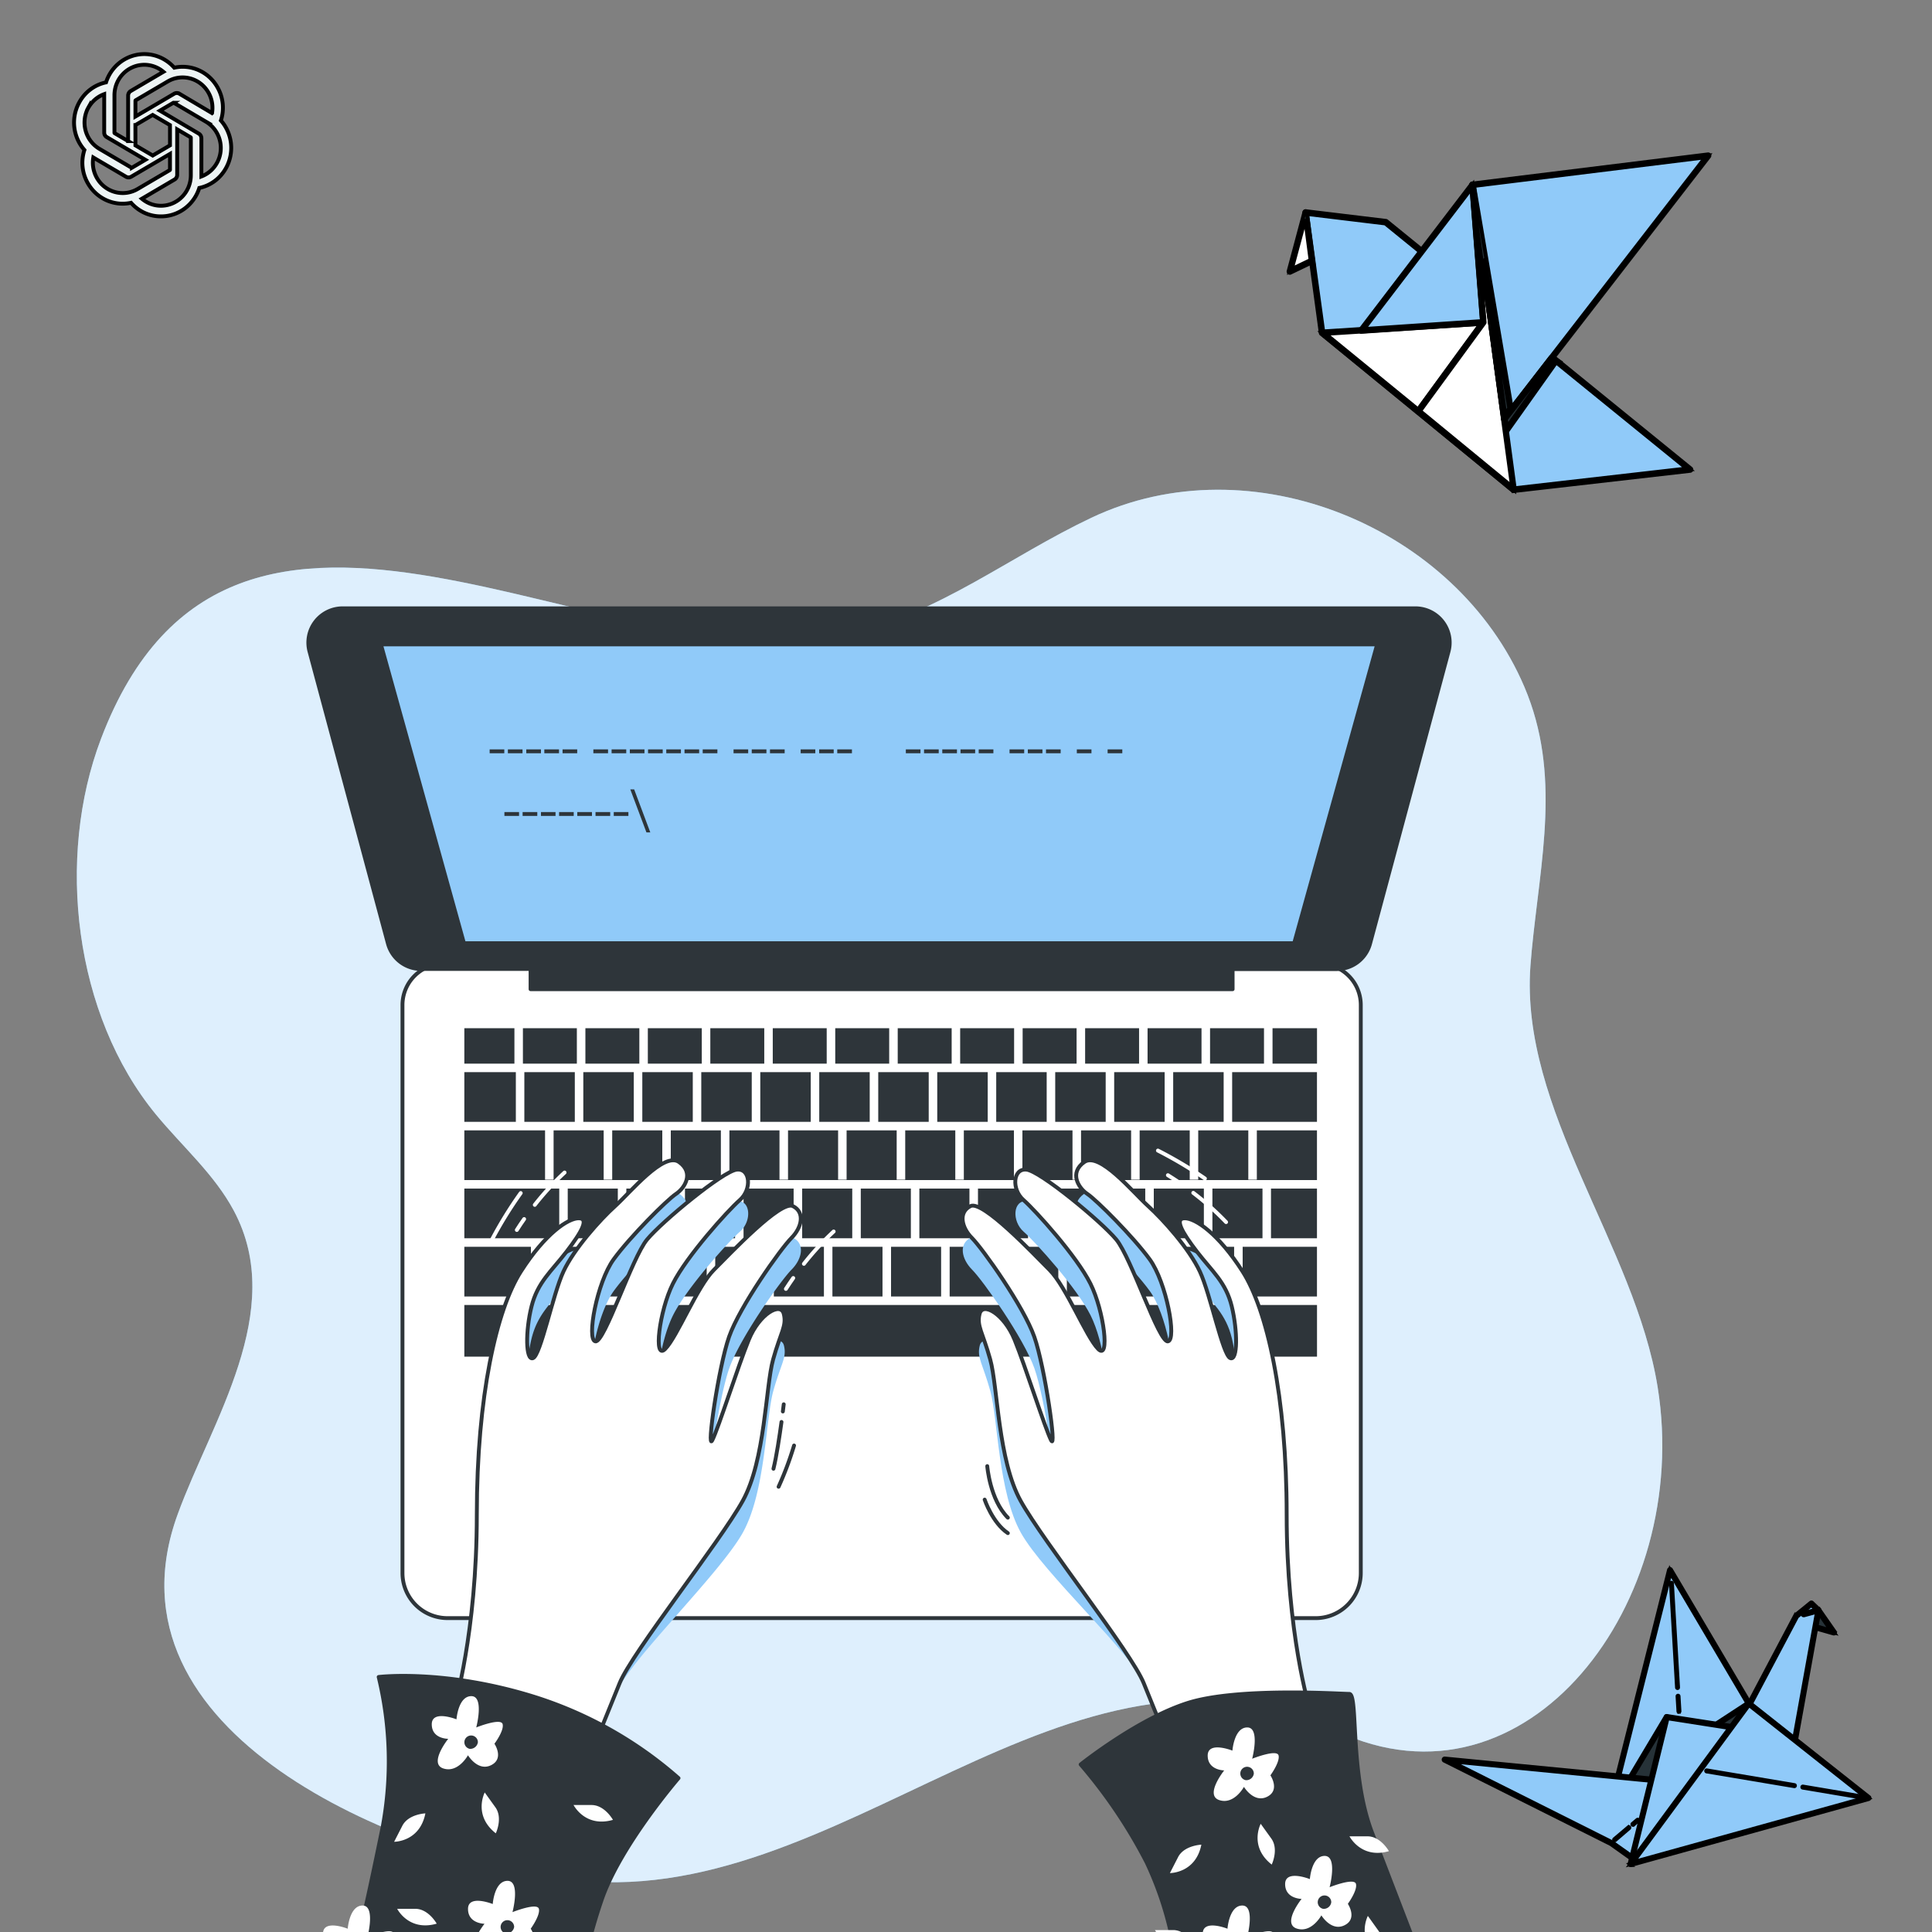 <svg xmlns="http://www.w3.org/2000/svg" height="500" width="500">
 

 <rect width="100%" height="100%" fill="#808080" stroke="none"/>
 

 <g>
  <title>Layer 1</title>
  <g id="freepik--background-simple--inject-1--inject-31">
   <path id="svg_1" fill="#90CAF9" d="m396.41,246c2.27,-23.46 7.7,-45.67 -1.9,-68.23c-17.62,-41.4 -70.77,-63.38 -112.07,-43.77c-21.12,10 -39.18,24.63 -62.44,30c-62.78,14.49 -159.68,-62.71 -193.85,27.17c-11.73,30.84 -7,71.48 14.21,97.26c6.81,8.27 15.13,15.47 20.17,24.93c13.79,25.89 -5.73,54.34 -14.53,78.49c-20.9,57.07 57.9,88.65 100.67,94.47c70.7,9.68 129.02,-71.32 199.33,-38.32c49,23 92,-33 83,-89c-5.89,-36.66 -35.71,-71.75 -32.92,-109.11c0.1,-1.29 0.21,-2.58 0.33,-3.89z"></path>
   <path id="svg_2" opacity="0.7" fill="#fff" d="m396.41,246c2.27,-23.46 7.7,-45.67 -1.9,-68.23c-17.62,-41.4 -70.77,-63.38 -112.07,-43.77c-21.12,10 -39.18,24.63 -62.44,30c-62.78,14.49 -159.68,-62.71 -193.85,27.17c-11.73,30.84 -7,71.48 14.21,97.26c6.81,8.27 15.13,15.47 20.17,24.93c13.79,25.89 -5.73,54.34 -14.53,78.49c-20.9,57.07 57.9,88.65 100.67,94.47c70.7,9.68 129.02,-71.32 199.33,-38.32c49,23 92,-33 83,-89c-5.89,-36.66 -35.71,-71.75 -32.92,-109.11c0.1,-1.29 0.21,-2.58 0.33,-3.89z"></path>
  </g>
  <g id="freepik--Device--inject-1--inject-31">
   <path id="svg_33" stroke-linejoin="round" stroke-linecap="round" stroke="#2e353a" fill="#fff" d="m114.83,249.43l226.67,0a10.67,10.67 0 0 1 10.67,10.67l0,147a11.67,11.67 0 0 1 -11.67,11.67l-224.67,0a11.67,11.67 0 0 1 -11.67,-11.67l0,-147a10.67,10.67 0 0 1 10.67,-10.67z"></path>
   <rect id="svg_34" fill="#2e353a" height="9.17" width="13.96" y="266.1" x="183.83"></rect>
   <rect id="svg_35" fill="#2e353a" height="12.86" width="12.96" y="322.67" x="139.6"></rect>
   <rect id="svg_36" fill="#2e353a" height="12.86" width="13.06" y="277.47" x="196.76"></rect>
   <rect id="svg_37" fill="#2e353a" height="9.17" width="13.96" y="266.1" x="167.66"></rect>
   <rect id="svg_38" fill="#2e353a" height="12.86" width="13.06" y="277.47" x="212.02"></rect>
   <rect id="svg_39" fill="#2e353a" height="9.17" width="13.96" y="266.1" x="199.99"></rect>
   <rect id="svg_40" fill="#2e353a" height="12.86" width="24.56" y="307.6" x="120.17"></rect>
   <rect id="svg_41" fill="#2e353a" height="12.86" width="13.06" y="277.47" x="166.23"></rect>
   <rect id="svg_42" fill="#2e353a" height="12.86" width="17.23" y="322.67" x="120.17"></rect>
   <rect id="svg_43" fill="#2e353a" height="9.17" width="13.96" y="266.1" x="216.16"></rect>
   <rect id="svg_44" fill="#2e353a" height="12.86" width="13.06" y="277.47" x="135.7"></rect>
   <rect id="svg_45" fill="#2e353a" height="9.17" width="13.96" y="266.1" x="135.33"></rect>
   <rect id="svg_46" fill="#2e353a" height="9.17" width="13.96" y="266.1" x="151.5"></rect>
   <rect id="svg_47" fill="#2e353a" height="12.86" width="13.06" y="277.47" x="150.96"></rect>
   <rect id="svg_48" fill="#2e353a" height="12.86" width="13.06" y="277.47" x="181.49"></rect>
   <rect id="svg_49" fill="#2e353a" height="9.17" width="13.96" y="266.1" x="280.83"></rect>
   <rect id="svg_50" fill="#2e353a" height="9.17" width="13.96" y="266.1" x="296.99"></rect>
   <rect id="svg_51" fill="#2e353a" height="12.86" width="13.06" y="277.47" x="288.35"></rect>
   <rect id="svg_52" fill="#2e353a" height="12.86" width="13.06" y="277.47" x="303.62"></rect>
   <rect id="svg_53" fill="#2e353a" height="12.86" width="19.23" y="322.67" x="321.6"></rect>
   <rect id="svg_54" fill="#2e353a" height="9.17" width="13.96" y="266.1" x="313.16"></rect>
   <rect id="svg_55" fill="#2e353a" height="12.86" width="13.33" y="277.47" x="120.17"></rect>
   <rect id="svg_56" fill="#2e353a" height="9.17" width="13.96" y="266.1" x="232.33"></rect>
   <rect id="svg_57" fill="#2e353a" height="9.17" width="13.96" y="266.1" x="248.49"></rect>
   <rect id="svg_58" fill="#2e353a" height="12.86" width="13.06" y="277.47" x="242.56"></rect>
   <rect id="svg_59" fill="#2e353a" height="12.86" width="13.06" y="277.47" x="273.09"></rect>
   <rect id="svg_60" fill="#2e353a" height="12.86" width="13.06" y="277.47" x="227.29"></rect>
   <rect id="svg_61" fill="#2e353a" height="12.86" width="13.06" y="277.47" x="257.82"></rect>
   <rect id="svg_62" fill="#2e353a" height="9.17" width="13.96" y="266.1" x="264.66"></rect>
   <rect id="svg_63" fill="#2e353a" height="12.86" width="12.96" y="322.67" x="245.77"></rect>
   <rect id="svg_64" fill="#2e353a" height="12.86" width="12.96" y="307.6" x="313.77"></rect>
   <rect id="svg_65" fill="#2e353a" height="12.86" width="12.96" y="307.6" x="298.6"></rect>
   <rect id="svg_66" fill="#2e353a" height="12.86" width="12.96" y="322.67" x="306.43"></rect>
   <rect id="svg_67" fill="#2e353a" height="12.86" width="12.96" y="322.67" x="291.27"></rect>
   <rect id="svg_68" fill="#2e353a" height="12.86" width="12.96" y="322.67" x="260.93"></rect>
   <rect id="svg_69" fill="#2e353a" height="12.86" width="12.96" y="322.67" x="276.1"></rect>
   <rect id="svg_70" fill="#2e353a" height="12.86" width="12.96" y="307.6" x="283.43"></rect>
   <rect id="svg_71" fill="#2e353a" height="12.86" width="12.96" y="307.6" x="268.27"></rect>
   <rect id="svg_72" fill="#2e353a" height="9.17" width="11.51" y="266.1" x="329.33"></rect>
   <rect id="svg_73" fill="#2e353a" height="9.17" width="12.96" y="266.1" x="120.17"></rect>
   <rect id="svg_74" fill="#2e353a" height="13.37" width="220.67" y="337.73" x="120.17"></rect>
   <rect id="svg_75" fill="#2e353a" height="12.86" width="21.95" y="277.47" x="318.88"></rect>
   <rect id="svg_76" fill="#2e353a" height="12.86" width="11.9" y="307.6" x="328.93"></rect>
   <polygon id="svg_77" fill="#2e353a" points="325.27,305.3 323.06,305.3 323.06,292.54 310.1,292.54 310.1,305.3 307.9,305.3 307.9,292.54 294.94,292.54 294.94,305.3 292.73,305.3 292.73,292.54 279.77,292.54 279.77,305.3 277.56,305.3 277.56,292.54 264.6,292.54 264.6,305.3 262.4,305.3 262.4,292.54 249.44,292.54 249.44,305.3 247.23,305.3 247.23,292.54 234.27,292.54 234.27,305.3 232.06,305.3 232.06,292.54 219.1,292.54 219.1,305.3 216.9,305.3 216.9,292.54 203.94,292.54 203.94,305.3 201.73,305.3 201.73,292.54 188.77,292.54 188.77,305.3 186.56,305.3 186.56,292.54 173.6,292.54 173.6,305.3 171.4,305.3 171.4,292.54 158.44,292.54 158.44,305.3 156.23,305.3 156.23,292.54 143.27,292.54 143.27,305.3 141.06,305.3 141.06,292.54 120.17,292.54 120.17,305.4 340.83,305.4 340.83,292.54 325.27,292.54 325.27,305.3"></polygon>
   <rect id="svg_78" fill="#2e353a" height="12.86" width="12.96" y="307.6" x="207.6"></rect>
   <rect id="svg_79" fill="#2e353a" height="12.86" width="12.96" y="307.6" x="253.1"></rect>
   <rect id="svg_80" fill="#2e353a" height="12.86" width="12.96" y="307.6" x="177.27"></rect>
   <rect id="svg_81" fill="#2e353a" height="12.86" width="12.96" y="322.67" x="185.1"></rect>
   <rect id="svg_82" fill="#2e353a" height="12.86" width="12.96" y="307.6" x="192.43"></rect>
   <rect id="svg_83" fill="#2e353a" height="12.86" width="12.96" y="307.6" x="162.1"></rect>
   <rect id="svg_84" fill="#2e353a" height="12.86" width="12.96" y="322.67" x="154.77"></rect>
   <rect id="svg_85" fill="#2e353a" height="12.86" width="12.96" y="322.67" x="169.93"></rect>
   <rect id="svg_86" fill="#2e353a" height="12.86" width="12.96" y="307.6" x="222.77"></rect>
   <rect id="svg_87" fill="#2e353a" height="12.86" width="12.96" y="322.67" x="230.6"></rect>
   <rect id="svg_88" fill="#2e353a" height="12.86" width="12.96" y="307.6" x="237.93"></rect>
   <rect id="svg_89" fill="#2e353a" height="12.86" width="12.96" y="322.67" x="200.27"></rect>
   <rect id="svg_90" fill="#2e353a" height="12.86" width="12.96" y="322.67" x="215.43"></rect>
   <rect id="svg_91" fill="#2e353a" height="12.86" width="12.96" y="307.6" x="146.93"></rect>
   <path id="svg_92" stroke-linejoin="round" stroke-linecap="round" stroke="#2e353a" fill="#2e353a" d="m366.33,157.43l-277.66,0a8.88,8.88 0 0 0 -8.57,11.18l20.3,75.58a8.88,8.88 0 0 0 8.57,6.58l28.34,0l0,5.23l181.69,0l0,-5.2l27,0a8.88,8.88 0 0 0 8.57,-6.58l20.3,-75.58a8.88,8.88 0 0 0 -8.54,-11.21z"></path>
   <polygon id="svg_93" stroke-linejoin="round" stroke-linecap="round" stroke="#2e353a" fill="#90CAF9" points="334.93,244.1 120.07,244.1 98.58,166.77 356.41,166.77 334.93,244.1"></polygon>
   <path id="svg_94" fill="#2e353a" d="m134.33,210.16l0,1l-3.79,0l0,-1l3.79,0z"></path>
   <path id="svg_95" fill="#2e353a" d="m139.05,210.16l0,1l-3.8,0l0,-1l3.8,0z"></path>
   <path id="svg_96" fill="#2e353a" d="m143.77,210.16l0,1l-3.77,0l0,-1l3.77,0z"></path>
   <path id="svg_97" fill="#2e353a" d="m148.48,210.16l0,1l-3.79,0l0,-1l3.79,0z"></path>
   <path id="svg_98" fill="#2e353a" d="m153.2,210.16l0,1l-3.8,0l0,-1l3.8,0z"></path>
   <path id="svg_99" fill="#2e353a" d="m157.92,210.16l0,1l-3.8,0l0,-1l3.8,0z"></path>
   <path id="svg_100" fill="#2e353a" d="m162.63,210.16l0,1l-3.79,0l0,-1l3.79,0z"></path>
   <path id="svg_101" fill="#2e353a" d="m167.3,215.43l-4.18,-11.14l1,0l4.18,11.14l-1,0z"></path>
   <path id="svg_102" fill="#2e353a" d="m130.51,193.94l0,1l-3.79,0l0,-1l3.79,0z"></path>
   <path id="svg_103" fill="#2e353a" d="m135.23,193.94l0,1l-3.79,0l0,-1l3.79,0z"></path>
   <path id="svg_104" fill="#2e353a" d="m140,193.94l0,1l-3.8,0l0,-1l3.8,0z"></path>
   <path id="svg_105" fill="#2e353a" d="m144.67,193.94l0,1l-3.8,0l0,-1l3.8,0z"></path>
   <path id="svg_106" fill="#2e353a" d="m149.38,193.94l0,1l-3.79,0l0,-1l3.79,0z"></path>
   <path id="svg_107" fill="#2e353a" d="m157.36,193.94l0,1l-3.8,0l0,-1l3.8,0z"></path>
   <path id="svg_108" fill="#2e353a" d="m162.07,193.94l0,1l-3.79,0l0,-1l3.79,0z"></path>
   <path id="svg_109" fill="#2e353a" d="m166.79,193.94l0,1l-3.79,0l0,-1l3.79,0z"></path>
   <path id="svg_110" fill="#2e353a" d="m171.51,193.94l0,1l-3.8,0l0,-1l3.8,0z"></path>
   <path id="svg_111" fill="#2e353a" d="m176.22,193.94l0,1l-3.79,0l0,-1l3.79,0z"></path>
   <path id="svg_112" fill="#2e353a" d="m180.94,193.94l0,1l-3.79,0l0,-1l3.79,0z"></path>
   <path id="svg_113" fill="#2e353a" d="m185.66,193.94l0,1l-3.8,0l0,-1l3.8,0z"></path>
   <path id="svg_114" fill="#2e353a" d="m193.63,193.94l0,1l-3.79,0l0,-1l3.79,0z"></path>
   <path id="svg_115" fill="#2e353a" d="m198.35,193.94l0,1l-3.8,0l0,-1l3.8,0z"></path>
   <path id="svg_116" fill="#2e353a" d="m203.07,193.94l0,1l-3.8,0l0,-1l3.8,0z"></path>
   <path id="svg_117" fill="#2e353a" d="m211,193.94l0,1l-3.79,0l0,-1l3.79,0z"></path>
   <path id="svg_118" fill="#2e353a" d="m215.76,193.94l0,1l-3.76,0l0,-1l3.76,0z"></path>
   <path id="svg_119" fill="#2e353a" d="m220.48,193.94l0,1l-3.8,0l0,-1l3.8,0z"></path>
   <path id="svg_120" fill="#2e353a" d="m238.22,193.94l0,1l-3.79,0l0,-1l3.79,0z"></path>
   <path id="svg_121" fill="#2e353a" d="m242.94,193.94l0,1l-3.8,0l0,-1l3.8,0z"></path>
   <path id="svg_122" fill="#2e353a" d="m247.66,193.94l0,1l-3.8,0l0,-1l3.8,0z"></path>
   <path id="svg_123" fill="#2e353a" d="m252.37,193.94l0,1l-3.79,0l0,-1l3.79,0z"></path>
   <path id="svg_124" fill="#2e353a" d="m257.09,193.94l0,1l-3.8,0l0,-1l3.8,0z"></path>
   <path id="svg_125" fill="#2e353a" d="m265.06,193.94l0,1l-3.79,0l0,-1l3.79,0z"></path>
   <path id="svg_126" fill="#2e353a" d="m269.78,193.94l0,1l-3.78,0l0,-1l3.78,0z"></path>
   <path id="svg_127" fill="#2e353a" d="m274.5,193.94l0,1l-3.8,0l0,-1l3.8,0z"></path>
   <path id="svg_128" fill="#2e353a" d="m282.47,193.94l0,1l-3.79,0l0,-1l3.79,0z"></path>
   <path id="svg_129" fill="#2e353a" d="m290.45,193.94l0,1l-3.8,0l0,-1l3.8,0z"></path>
  </g>
  <g id="freepik--Character--inject-1--inject-31">
   <path id="svg_157" stroke-linejoin="round" stroke-linecap="round" stroke="#fff" fill="none" d="m135.65,315.49c-0.64,0.9 -1.27,1.84 -1.9,2.83"></path>
   <path id="svg_158" stroke-linejoin="round" stroke-linecap="round" stroke="#fff" fill="none" d="m146.11,303.45a72.17,72.17 0 0 0 -7.71,8.37"></path>
   <path id="svg_159" stroke-linejoin="round" stroke-linecap="round" stroke="#fff" fill="none" d="m134.76,308.76a106.63,106.63 0 0 0 -7.41,12"></path>
   <path id="svg_160" stroke-linejoin="round" stroke-linecap="round" stroke="#fff" fill="none" d="m205.29,330.75c-0.63,0.9 -1.27,1.84 -1.9,2.82"></path>
   <path id="svg_161" stroke-linejoin="round" stroke-linecap="round" stroke="#fff" fill="none" d="m215.75,318.71a72.71,72.71 0 0 0 -7.7,8.37"></path>
   <path id="svg_162" stroke-linejoin="round" stroke-linecap="round" stroke="#fff" fill="none" d="m204.41,324a108.21,108.21 0 0 0 -7.41,12.06"></path>
   <path id="svg_163" stroke-linejoin="round" stroke-linecap="round" stroke="#fff" fill="none" d="m305.11,306c-0.91,-0.62 -1.87,-1.24 -2.86,-1.86"></path>
   <path id="svg_164" stroke-linejoin="round" stroke-linecap="round" stroke="#fff" fill="none" d="m317.31,316.28a73.41,73.41 0 0 0 -8.49,-7.57"></path>
   <path id="svg_165" stroke-linejoin="round" stroke-linecap="round" stroke="#fff" fill="none" d="m311.83,305a108.34,108.34 0 0 0 -12.16,-7.23"></path>
   <path id="svg_166" stroke-linejoin="round" stroke-linecap="round" stroke="#2e353a" fill="none" d="m202.25,368c-0.52,3.76 -1.3,9 -2.08,12.11"></path>
   <path id="svg_167" stroke-linejoin="round" stroke-linecap="round" stroke="#2e353a" fill="none" d="m202.83,363.43s-0.08,0.71 -0.23,1.86"></path>
   <path id="svg_168" stroke-linejoin="round" stroke-linecap="round" stroke="#2e353a" fill="none" d="m205.5,374.1a84.55,84.55 0 0 1 -4,10.67"></path>
   <path id="svg_169" stroke-linejoin="round" stroke-linecap="round" stroke="#2e353a" fill="none" d="m255.5,379.43s0.67,8.67 5.33,13.34"></path>
   <path id="svg_170" stroke-linejoin="round" stroke-linecap="round" stroke="#2e353a" fill="none" d="m254.83,388.1s2,6 6,8.67"></path>
   <path id="svg_171" fill="#90CAF9" d="m119,434.44s4.44,-3.57 4.44,-34.26s5.11,-53.11 11.41,-62.94s12.19,-13.77 14.95,-13.77s0.78,3.54 -3.15,8.65s-7.47,7.87 -9.05,14.17s-1.57,14.16 0.4,13.37s5.11,-16.52 7.86,-22.42s9.45,-13.38 13.38,-16.92s12.59,-14.16 16.52,-11.41s1.58,6.69 -0.78,8.26s-11.81,11 -16.13,16.92s-7.08,20.85 -4.72,21.24s9.44,-21.63 13.37,-26.35s19.67,-17.71 23.21,-18.1s3.94,5.11 0.79,7.87s-13.77,14.55 -17.31,21.63s-5.12,20.07 -2,16.92s8.26,-16.13 12.59,-20.46s17.31,-18.09 20.46,-16.52s2.36,5.51 -0.39,8.26s-13.38,17.71 -16.13,25.57s-5.91,29.9 -4.33,26.76s6.69,-19.28 9.44,-26s8.26,-9.83 9.05,-6.69s-0.79,4.72 -2.76,11.81s-2,26 -7.86,36.58s-29.38,33.22 -32.52,41.08a107.12,107.12 0 0 1 -8.12,15.6"></path>
   <path id="svg_172" fill="#90CAF9" d="m337.55,437.1s-4.55,-6.23 -4.55,-36.92s-5.12,-53.11 -11.41,-62.94s-12.2,-13.77 -14.95,-13.77s-0.79,3.54 3.15,8.65s7.47,7.87 9,14.17s1.58,14.16 -0.39,13.37s-5.11,-16.52 -7.87,-22.42s-9.44,-13.38 -13.37,-16.92s-12.59,-14.16 -16.53,-11.41s-1.57,6.69 0.79,8.26s11.8,11 16.13,16.92s7.08,20.85 4.72,21.24s-9.41,-21.63 -13.34,-26.33s-19.68,-17.71 -23.22,-18.1s-3.93,5.11 -0.78,7.87s13.77,14.55 17.31,21.63s5.11,20.07 2,16.92s-8.26,-16.13 -12.58,-20.46s-17.31,-18.09 -20.46,-16.52s-2.36,5.51 0.39,8.26s13.38,17.71 16.13,25.57s5.9,29.9 4.33,26.76s-6.69,-19.28 -9.44,-26s-8.26,-9.83 -9.05,-6.69s0.79,4.72 2.75,11.81s2,26 7.87,36.58s28.72,31.23 31.87,39.1s8.85,20.27 8.85,20.27"></path>
   <path id="svg_173" stroke-linejoin="round" stroke-linecap="round" stroke="#2e353a" fill="#fff" d="m117.5,442s5.9,-19.27 5.9,-50s5.11,-53.11 11.41,-62.94s12.19,-13.77 14.95,-13.77s0.78,3.54 -3.15,8.65s-7.47,7.87 -9.05,14.16s-1.57,14.17 0.4,13.38s5.11,-16.52 7.86,-22.42s9.45,-13.38 13.38,-16.92s12.59,-14.16 16.52,-11.41s1.58,6.69 -0.78,8.26s-11.81,11 -16.13,16.92s-7.08,20.85 -4.72,21.24s9.44,-21.63 13.37,-26.36s19.67,-17.7 23.21,-18.09s3.94,5.11 0.79,7.87s-13.77,14.55 -17.31,21.63s-5.12,20.07 -2,16.92s8.26,-16.13 12.59,-20.46s17.31,-18.09 20.46,-16.52s2.36,5.51 -0.39,8.26s-13.38,17.7 -16.13,25.57s-5.91,29.9 -4.33,26.75s6.69,-19.27 9.44,-26s8.26,-9.84 9.05,-6.69s-0.79,4.72 -2.76,11.8s-2,26 -7.86,36.59s-28.72,39.34 -31.87,47.21s-10.23,25.18 -10.23,25.18"></path>
   <path id="svg_174" stroke-linejoin="round" stroke-linecap="round" stroke="#2e353a" fill="#fff" d="m338.89,442s-5.9,-19.27 -5.9,-50s-5.12,-53.11 -11.41,-62.94s-12.2,-13.77 -14.95,-13.77s-0.79,3.54 3.15,8.65s7.47,7.87 9,14.16s1.58,14.17 -0.39,13.38s-5.11,-16.52 -7.87,-22.42s-9.44,-13.38 -13.37,-16.92s-12.59,-14.16 -16.53,-11.41s-1.57,6.69 0.79,8.26s11.8,11 16.13,16.92s7.08,20.85 4.72,21.24s-9.44,-21.63 -13.37,-26.36s-19.68,-17.7 -23.22,-18.09s-3.93,5.11 -0.78,7.87s13.77,14.55 17.31,21.63s5.11,20.07 2,16.92s-8.26,-16.13 -12.58,-20.46s-17.31,-18.09 -20.46,-16.52s-2.36,5.51 0.39,8.26s13.38,17.7 16.13,25.57s5.9,29.9 4.33,26.75s-6.69,-19.27 -9.44,-26s-8.26,-9.84 -9.05,-6.69s0.79,4.72 2.75,11.8s2,26 7.87,36.59s28.72,39.34 31.87,47.21s10.23,25.18 10.23,25.18"></path>
   <path id="svg_175" stroke-linejoin="round" stroke-linecap="round" stroke="#2e353a" fill="#2e353a" d="m92.6,502l60,0c0.78,-3 1.76,-6.36 3,-10c4.72,-14.14 20,-31.82 20,-31.82a103.42,103.42 0 0 0 -37.76,-21.18c-23,-7.08 -39.84,-5 -39.84,-5a92.57,92.57 0 0 1 1,39c-3,14.56 -5,23.77 -6.4,29z"></path>
   <path id="svg_176" stroke-linejoin="round" stroke-linecap="round" stroke="#2e353a" fill="#2e353a" d="m303.4,502l62.34,0c-2,-5.18 -6.32,-16.43 -10.64,-27.68c-5.9,-15.32 -3.54,-35.94 -5.9,-35.94s-28.87,-1.77 -41.83,2.35s-27.7,15.91 -27.7,15.91a130.27,130.27 0 0 1 17.09,25.36a87.71,87.71 0 0 1 6.64,20z"></path>
   <path id="svg_177" fill="#fff" d="m130.08,446.2c-0.43,-1.7 -6.83,0.86 -6.83,0.86s2.14,-8.1 -1.27,-8.1s-3.84,6 -3.84,6s-6.4,-2.55 -6.4,1.28s4.26,3.76 4.26,3.76s-5.12,6.4 -1.28,7.67s6.39,-3.41 6.39,-3.41s2.56,4.27 6,2.56s0.85,-5.54 0.85,-5.54s2.54,-3.37 2.12,-5.08zm-8.53,6.4a1.75,1.75 0 1 1 2.13,-1.71a2,2 0 0 1 -2.13,1.71zm17.91,41.4c-0.43,-1.7 -6.83,0.86 -6.83,0.86s2.14,-8.1 -1.28,-8.1s-3.83,6 -3.83,6s-6.4,-2.56 -6.4,1.27s4.27,3.84 4.27,3.84s-5.12,6.4 -1.28,7.68s6.39,-3.42 6.39,-3.42s2.56,4.27 6,2.56s0.85,-5.54 0.85,-5.54s2.53,-3.49 2.11,-5.15zm-8.53,6.4a1.75,1.75 0 1 1 2.13,-1.71a1.95,1.95 0 0 1 -2.13,1.66l0,0.05zm-29,0c-0.43,-1.71 -6.82,0.85 -6.82,0.85s2.13,-8.1 -1.28,-8.1s-3.84,6 -3.84,6s-6.4,-2.56 -6.4,1.28s4.27,3.84 4.27,3.84s-5.12,6.39 -1.28,7.67s6.39,-3.41 6.39,-3.41s2.56,4.26 6,2.56s0.86,-5.54 0.86,-5.54s2.53,-3.5 2.11,-5.2l-0.01,0.05zm-8.53,6.39a1.75,1.75 0 1 1 2.13,-1.7a1.95,1.95 0 0 1 -2.12,1.65l-0.01,0.05zm55,-39.65l4.69,0c3.41,0 5.54,3.84 5.54,3.84c-7.24,2.08 -10.22,-3.89 -10.22,-3.89l-0.01,0.05zm-4.69,33.26l4.69,0c3.41,0 5.54,3.84 5.54,3.84c-7.24,2.08 -10.22,-3.89 -10.22,-3.89l-0.01,0.05zm-40.92,-6.4l4.69,0c3.41,0 5.54,3.84 5.54,3.84c-7.25,2.08 -10.23,-3.84 -10.23,-3.84zm22.67,-30.09l2.74,3.81c2,2.78 0.11,6.74 0.11,6.74c-5.96,-4.69 -2.85,-10.6 -2.85,-10.6l0,0.05zm-23.46,12.74l2.14,-4.17c1.57,-3 5.95,-3.18 5.95,-3.18c-1.47,7.42 -8.09,7.35 -8.09,7.35z"></path>
   <path id="svg_178" fill="#fff" d="m330.89,454.3c-0.43,-1.7 -6.83,0.86 -6.83,0.86s2.14,-8.1 -1.27,-8.1s-3.84,6 -3.84,6s-6.4,-2.55 -6.4,1.28s4.27,3.84 4.27,3.84s-5.12,6.4 -1.28,7.68s6.39,-3.42 6.39,-3.42s2.56,4.27 6,2.56s0.85,-5.54 0.85,-5.54s2.53,-3.46 2.11,-5.16zm-8.53,6.4a1.75,1.75 0 1 1 2.13,-1.71a1.95,1.95 0 0 1 -2.13,1.71zm28.56,26.86c-0.42,-1.71 -6.82,0.85 -6.82,0.85s2.13,-8.1 -1.28,-8.1s-3.83,6 -3.83,6s-6.4,-2.56 -6.4,1.28s4.26,3.84 4.26,3.84s-5.11,6.39 -1.27,7.67s6.39,-3.41 6.39,-3.41s2.56,4.26 6,2.56s0.85,-5.54 0.85,-5.54s2.53,-3.45 2.1,-5.15zm-8.52,6.44a1.75,1.75 0 1 1 2.13,-1.7a1.95,1.95 0 0 1 -2.13,1.7zm-12.79,6.4c-0.43,-1.71 -6.82,0.85 -6.82,0.85s2.13,-8.1 -1.28,-8.1s-3.84,6 -3.84,6s-6.4,-2.56 -6.4,1.28s4.27,3.84 4.27,3.84s-5.12,6.39 -1.28,7.67s6.39,-3.41 6.39,-3.41s2.56,4.26 6,2.56s0.86,-5.54 0.86,-5.54s2.49,-3.5 2.1,-5.2l0,0.05zm-8.53,6.39a1.75,1.75 0 1 1 2.13,-1.7a1.95,1.95 0 0 1 -2.13,1.65l0,0.05zm28.14,-31.55l4.69,0c3.41,0 5.54,3.84 5.54,3.84c-7.25,2.08 -10.23,-3.89 -10.23,-3.89l0,0.05zm-50.31,24.26l4.69,0c3.41,0 5.54,3.83 5.54,3.83c-7.25,2.14 -10.23,-3.83 -10.23,-3.83zm27.36,-27.5l2.74,3.81c2,2.78 0.11,6.74 0.11,6.74c-5.96,-4.68 -2.85,-10.55 -2.85,-10.55zm27.73,23.84l2.73,3.81c2,2.77 0.11,6.74 0.11,6.74c-5.96,-4.65 -2.84,-10.55 -2.84,-10.55zm-51.23,-11.09l2.14,-4.17c1.57,-3 6,-3.18 6,-3.18c-1.48,7.42 -8.15,7.35 -8.15,7.35l0.01,0z"></path>
  </g>
  <g id="svg_3">
   <g stroke="null" id="svg_182">
    <polygon stroke="null" fill="#90CAF9" points="342.193,86.124 337.887,54.984 358.649,57.501 437.387,121.522 391.757,126.745 342.193,86.124" id="svg_4"></polygon>
    <path stroke="null" fill="#263238" d="m391.731,127.082a0.339,0.351 0 0 1 -0.209,-0.074l-49.59,-40.62a0.333,0.344 0 0 1 -0.124,-0.216l-4.235,-31.14a0.32,0.331 0 0 1 0.091,-0.277a0.3,0.31 0 0 1 0.268,-0.101l20.763,2.51a0.307,0.317 0 0 1 0.163,0.074l78.737,64.014a0.326,0.337 0 0 1 0.111,0.358a0.313,0.324 0 0 1 -0.274,0.243l-45.636,5.223l-0.065,0.007l-0,0zm-49.264,-41.16l49.355,40.452l44.709,-5.121l-78.039,-63.427l-20.228,-2.449l4.202,30.546l0,0z" id="svg_5"></path>
    <polygon stroke="null" fill="#fff" points="342.193,86.124 383.901,83.418 367.067,106.434 342.193,86.124" id="svg_6"></polygon>
    <path stroke="null" fill="#263238" d="m367.067,106.772a0.333,0.344 0 0 1 -0.202,-0.074l-24.873,-20.31a0.313,0.324 0 0 1 -0.111,-0.364a0.339,0.351 0 0 1 0.294,-0.236l41.701,-2.699a0.32,0.331 0 0 1 0.281,0.54l-16.828,23.009a0.3,0.31 0 0 1 -0.222,0.128l-0.039,0.007zm-24.006,-20.364l23.947,19.568l16.202,-22.152l-40.148,2.584z" id="svg_7"></path>
    <polygon stroke="null" fill="#90CAF9" points="383.901,83.418 381.095,47.832 352.294,85.544 383.901,83.418" id="svg_8"></polygon>
    <path stroke="null" fill="#263238" d="m352.287,85.881a0.333,0.344 0 0 1 -0.287,-0.175a0.339,0.351 0 0 1 0.033,-0.371l28.801,-37.712a0.333,0.344 0 0 1 0.352,-0.115a0.313,0.324 0 0 1 0.228,0.297l2.806,35.587a0.333,0.344 0 0 1 -0.072,0.25a0.346,0.358 0 0 1 -0.228,0.115l-31.607,2.125l-0.026,0zm28.547,-37.166l-27.836,36.437l30.55,-2.058l-2.714,-34.379l0,0z" id="svg_9"></path>
    <polygon stroke="null" fill="#fff" points="381.095,47.832 391.757,126.745 367.067,106.434 383.901,83.418 381.095,47.832" id="svg_10"></polygon>
    <path stroke="null" fill="#263238" d="m391.731,127.082a0.339,0.351 0 0 1 -0.209,-0.074l-24.684,-20.31a0.326,0.337 0 0 1 -0.059,-0.466l16.756,-22.942l-2.793,-35.459a0.326,0.337 0 0 1 0.287,-0.364a0.333,0.344 0 0 1 0.359,0.29l10.662,78.947a0.32,0.331 0 0 1 -0.163,0.337a0.333,0.344 0 0 1 -0.157,0.04l0,-0zm-24.214,-20.715l23.803,19.568l-8.978,-66.443l1.879,23.886a0.281,0.29 0 0 1 -0.065,0.229l-16.639,22.76z" id="svg_11"></path>
    <polygon stroke="null" fill="#90CAF9" points="381.095,47.832 442.065,40.288 389.33,108.445 381.095,47.832" id="svg_12"></polygon>
    <path stroke="null" fill="#263238" d="m389.337,108.783l-0.091,0a0.333,0.344 0 0 1 -0.235,-0.277l-8.241,-60.627a0.326,0.337 0 0 1 0.287,-0.385l60.97,-7.544a0.32,0.331 0 0 1 0.326,0.175a0.326,0.337 0 0 1 -0.033,0.371l-52.729,68.15a0.339,0.351 0 0 1 -0.254,0.135l0,-0zm-7.876,-60.661l8.091,59.5l51.77,-66.902l-59.861,7.402l0,-0z" id="svg_13"></path>
    <polygon stroke="null" fill="#fff" points="337.887,54.984 333.815,70.24 339.531,67.501 337.887,54.984" id="svg_14"></polygon>
    <path stroke="null" fill="#263238" d="m333.809,70.605a0.32,0.331 0 0 1 -0.209,-0.081a0.333,0.344 0 0 1 -0.104,-0.351l4.078,-15.25a0.326,0.337 0 0 1 0.339,-0.243a0.32,0.331 0 0 1 0.3,0.29l1.638,12.51a0.32,0.331 0 0 1 -0.183,0.351l-5.722,2.74a0.3,0.31 0 0 1 -0.137,0.034l0,-0zm3.974,-13.914l-3.471,12.935l4.861,-2.328l-1.39,-10.607l0,-0z" id="svg_15"></path>
    <polygon stroke="null" fill="#263238" points="381.095,47.832 390.896,105.638 389.33,108.445 381.095,47.832" id="svg_16"></polygon>
    <path stroke="null" fill="#263238" d="m389.337,108.783l-0.065,0a0.326,0.337 0 0 1 -0.261,-0.283l-8.241,-60.62a0.326,0.337 0 0 1 0.652,-0.108l9.788,57.813a0.313,0.324 0 0 1 -0.039,0.223l-1.566,2.807a0.339,0.351 0 0 1 -0.268,0.169l0,0zm-5.22,-41.329l5.435,39.973l1.031,-1.849l-6.466,-38.124l0,0z" id="svg_17"></path>
    <polygon stroke="null" fill="#263238" points="401.506,92.703 389.33,108.445 389.95,111.205 402.615,93.358 401.506,92.703" id="svg_18"></polygon>
    <path stroke="null" fill="#263238" d="m389.95,111.542l-0.065,0a0.313,0.324 0 0 1 -0.254,-0.25l-0.613,-2.767a0.333,0.344 0 0 1 0.059,-0.29l12.176,-15.735a0.32,0.331 0 0 1 0.418,-0.081l1.109,0.675a0.333,0.344 0 0 1 0.157,0.223a0.339,0.351 0 0 1 -0.052,0.27l-12.672,17.847a0.32,0.331 0 0 1 -0.261,0.108zm-0.261,-3.016l0.418,1.889l12.065,-16.95l-0.548,-0.324l-11.934,15.384l0,-0z" id="svg_19"></path>
   </g>
   <g stroke="null" id="svg_179">
    <polygon stroke="null" fill="#90CAF9" points="452.592,440.861 432.202,406.354 418.363,461.316 430.986,464.578 452.592,440.861" id="svg_20"></polygon>
    <path stroke="null" fill="#263238" d="m430.986,464.868l-0.05,0l-12.661,-3.273a0.308,0.319 0 0 1 -0.171,-0.131a0.27,0.279 0 0 1 0,-0.222l13.833,-54.963a0.275,0.285 0 0 1 0.226,-0.211a0.27,0.279 0 0 1 0.275,0.131l20.395,34.513a0.275,0.285 0 0 1 -0.039,0.341l-21.6,23.722a0.281,0.29 0 0 1 -0.209,0.091zm-12.287,-3.751l12.198,3.153l21.347,-23.443l-19.944,-33.75l-13.602,54.041z" id="svg_21"></path>
    <polygon stroke="null" fill="#263238" points="470.598,416.741 474.6,422.466 469.722,421.072 470.598,416.741" id="svg_22"></polygon>
    <path stroke="null" fill="#263238" d="m474.6,422.751a0.187,0.194 0 0 1 -0.077,0l-4.877,-1.389a0.275,0.285 0 0 1 -0.176,-0.319l0.875,-4.331a0.27,0.279 0 0 1 0.226,-0.222a0.281,0.29 0 0 1 0.281,0.108l3.996,5.726a0.275,0.285 0 0 1 0,0.33a0.286,0.296 0 0 1 -0.248,0.097l0,-0zm-4.58,-1.878l3.853,1.104l-3.176,-4.553l-0.677,3.449l0,-0z" id="svg_23"></path>
    <polygon stroke="null" fill="#263238" points="452.592,440.861 443.366,446.883 449.801,447.514 452.592,440.861" id="svg_24"></polygon>
    <path stroke="null" fill="#263238" d="m449.801,447.793l-0.028,0l-6.435,-0.626a0.27,0.279 0 0 1 -0.237,-0.216a0.275,0.285 0 0 1 0.116,-0.307l9.226,-6.022a0.275,0.285 0 0 1 0.402,0.353l-2.791,6.653a0.281,0.29 0 0 1 -0.253,0.165l0,0zm-5.604,-1.138l5.455,0.569l2.356,-5.612l-7.811,5.043l-0,0z" id="svg_25"></path>
    <polygon stroke="null" fill="#263238" points="431.349,444.373 421.397,461.066 427.953,462.95 431.349,444.373" id="svg_26"></polygon>
    <path stroke="null" fill="#263238" d="m427.953,463.234l-0.072,0l-6.556,-1.884a0.259,0.268 0 0 1 -0.182,-0.171a0.253,0.262 0 0 1 0,-0.25l9.953,-16.693a0.275,0.285 0 0 1 0.501,0.205l-3.396,18.571a0.286,0.296 0 0 1 -0.27,0.233l0.022,-0.011l0,0zm-6.127,-2.351l5.912,1.707l3.066,-16.756l-8.978,15.048z" id="svg_27"></path>
    <polygon stroke="null" fill="#90CAF9" points="429.533,460.815 373.94,455.42 417.026,477.002 422.855,481.145 429.533,460.815" id="svg_28"></polygon>
    <path stroke="null" fill="#263238" d="m422.855,481.43a0.259,0.268 0 0 1 -0.176,-0.057l-5.829,-4.143l-43.03,-21.554a0.275,0.285 0 0 1 0.149,-0.569l55.598,5.396a0.292,0.302 0 0 1 0.209,0.131a0.275,0.285 0 0 1 0,0.245l-6.677,20.33a0.275,0.285 0 0 1 -0.171,0.176l-0.072,0.046l-0,0zm-47.423,-25.612l41.742,20.928l5.565,3.95l6.446,-19.63l-53.753,-5.248l0,-0z" id="svg_29"></path>
    <polygon stroke="null" fill="#90CAF9" points="451.617,447.514 431.349,444.373 422.008,482.398 451.617,447.514" id="svg_30"></polygon>
    <path stroke="null" fill="#263238" d="m422.008,482.682a0.286,0.296 0 0 1 -0.132,-0.028a0.281,0.29 0 0 1 -0.138,-0.324l9.358,-38.025a0.27,0.279 0 0 1 0.308,-0.211l20.257,3.13a0.275,0.285 0 0 1 0.165,0.472l-29.615,34.883a0.253,0.262 0 0 1 -0.204,0.102zm9.551,-37.985l-9.006,36.625l28.531,-33.58l-19.525,-3.045l-0,0z" id="svg_31"></path>
    <polygon stroke="null" fill="#90CAF9" points="470.598,416.741 468.781,415.005 464.862,418.192 451.711,443.075 464.443,450.884 470.598,416.741" id="svg_32"></polygon>
    <path stroke="null" fill="#263238" d="m464.443,451.168a0.264,0.273 0 0 1 -0.143,-0.04l-12.732,-7.814a0.275,0.285 0 0 1 -0.099,-0.381l13.151,-24.877a0.281,0.29 0 0 1 0.072,-0.091l3.919,-3.182a0.275,0.285 0 0 1 0.358,0l1.817,1.736a0.27,0.279 0 0 1 0.083,0.262l-6.154,34.149a0.286,0.296 0 0 1 -0.16,0.211a0.248,0.256 0 0 1 -0.11,0.028zm-12.364,-8.201l12.165,7.467l6.055,-33.58l-1.536,-1.463l-3.688,2.999l-12.997,24.576z" id="svg_130"></path>
    <path stroke="null" fill="#263238" d="m466.821,418.038a0.275,0.285 0 0 1 -0.072,-0.569l3.776,-1.013a0.275,0.285 0 0 1 0.143,0.569l-3.782,1.013l-0.066,0l0,0z" id="svg_131"></path>
    <polygon stroke="null" fill="#90CAF9" points="452.592,440.861 483.539,465.335 422.008,482.398 452.592,440.861" id="svg_132"></polygon>
    <path stroke="null" fill="#263238" d="m422.008,482.682a0.275,0.285 0 0 1 -0.22,-0.455l30.584,-41.548a0.248,0.256 0 0 1 0.182,-0.108a0.264,0.273 0 0 1 0.204,0.051l30.953,24.473a0.286,0.296 0 0 1 0.105,0.279a0.281,0.29 0 0 1 -0.204,0.222l-61.537,17.074l-0.066,0.011l0,0zm30.634,-41.423l-29.929,40.649l60.216,-16.699l-30.287,-23.95z" id="svg_133"></path>
    <path stroke="null" fill="#263238" d="m464.377,462.267l0,0l-22.712,-3.819a0.143,0.148 0 0 1 -0.11,-0.165a0.138,0.142 0 0 1 0.154,-0.12l22.712,3.819a0.138,0.142 0 0 1 0.11,0.165a0.138,0.142 0 0 1 -0.154,0.12z" id="svg_134"></path>
    <path stroke="null" fill="#263238" d="m482.681,465.352l0,0l-16.129,-2.709a0.143,0.148 0 0 1 -0.116,-0.165a0.143,0.148 0 0 1 0.16,-0.12l16.129,2.715a0.138,0.142 0 0 1 0.116,0.165a0.143,0.148 0 0 1 -0.16,0.114l0,-0z" id="svg_135"></path>
    <path stroke="null" fill="#263238" d="m422.591,472.267a0.138,0.142 0 0 1 -0.088,-0.25l1.233,-1.042a0.138,0.142 0 0 1 0.198,0a0.138,0.142 0 0 1 0,0.199l-1.255,1.093a0.149,0.154 0 0 1 -0.088,0l0,0z" id="svg_136"></path>
    <path stroke="null" fill="#263238" d="m417.879,476.251a0.149,0.154 0 0 1 -0.11,-0.051a0.138,0.142 0 0 1 0,-0.199l3.683,-3.113a0.138,0.142 0 1 1 0.176,0.222l-3.661,3.142a0.149,0.154 0 0 1 -0.088,0l0,-0z" id="svg_137"></path>
    <path stroke="null" fill="#263238" d="m434.509,443.013a0.132,0.137 0 0 1 -0.138,-0.137l-0.231,-3.882a0.138,0.142 0 1 1 0.275,0l0.231,3.882a0.143,0.148 0 0 1 -0.132,0.154l-0.005,-0.017l-0,0z" id="svg_138"></path>
    <path stroke="null" fill="#263238" d="m434.146,436.871a0.143,0.148 0 0 1 -0.138,-0.137l-1.58,-26.989a0.138,0.142 0 0 1 0.127,-0.148a0.143,0.148 0 0 1 0.149,0.131l1.58,26.989a0.143,0.148 0 0 1 -0.127,0.154l-0.011,0l0,0z" id="svg_139"></path>
   </g>
  </g>
  <g id="svg_140" stroke="null">
   <title fill="#edf4f4" stroke="null">OpenAI icon</title>
   <path d="m57.165,31.187a10.282,10.473 0 0 0 -0.886,-8.594a10.388,10.581 0 0 0 -11.184,-5.075a10.42,10.614 0 0 0 -17.655,3.8a10.282,10.473 0 0 0 -6.868,5.075a10.388,10.581 0 0 0 1.276,12.419a10.274,10.465 0 0 0 0.878,8.594a10.396,10.589 0 0 0 11.193,5.075a10.282,10.473 0 0 0 7.746,3.519a10.404,10.597 0 0 0 9.916,-7.36a10.29,10.481 0 0 0 6.868,-5.075a10.404,10.597 0 0 0 -1.284,-12.378l0,-0zm-15.501,22.064a7.689,7.832 0 0 1 -4.942,-1.821l0.244,-0.141l8.21,-4.827a1.366,1.391 0 0 0 0.675,-1.192l0,-11.79l3.471,2.045a0.122,0.124 0 0 1 0.065,0.091l0,9.77a7.738,7.882 0 0 1 -7.722,7.865l0,-0zm-16.598,-7.219a7.681,7.824 0 0 1 -0.918,-5.274l0.244,0.149l8.218,4.827a1.325,1.35 0 0 0 1.341,0l10.038,-5.895l0,4.082a0.138,0.141 0 0 1 -0.057,0.108l-8.315,4.885a7.73,7.874 0 0 1 -10.55,-2.881l0,-0zm-2.162,-18.214a7.706,7.849 0 0 1 4.064,-3.452l0,9.935a1.317,1.341 0 0 0 0.666,1.184l9.99,5.87l-3.471,2.045a0.13,0.132 0 0 1 -0.122,0l-8.299,-4.876a7.738,7.882 0 0 1 -2.829,-10.746l0,0.041zm28.514,6.748l-10.022,-5.928l3.463,-2.037a0.13,0.132 0 0 1 0.122,0l8.299,4.885a7.722,7.865 0 0 1 -1.162,14.182l0,-9.935a1.357,1.383 0 0 0 -0.699,-1.167l0,0l-0,0zm3.455,-5.29l-0.244,-0.149l-8.201,-4.868a1.333,1.358 0 0 0 -1.349,0l-10.03,5.895l0,-4.082a0.114,0.116 0 0 1 0.049,-0.108l8.299,-4.877a7.73,7.874 0 0 1 11.477,8.155l-0,0.033l0,-0zm-21.719,7.236l-3.471,-2.037a0.138,0.141 0 0 1 -0.065,-0.099l0,-9.745a7.73,7.874 0 0 1 12.672,-6.044l-0.244,0.141l-8.209,4.827a1.366,1.391 0 0 0 -0.675,1.192l-0.008,11.765l-0,-0zm1.886,-4.139l4.47,-2.625l4.479,2.625l0,5.249l-4.463,2.624l-4.479,-2.624l-0.008,-5.249l0,0z" id="svg_141" fill="#edf4f4" stroke="null"></path>
  </g>
 </g>
</svg>
